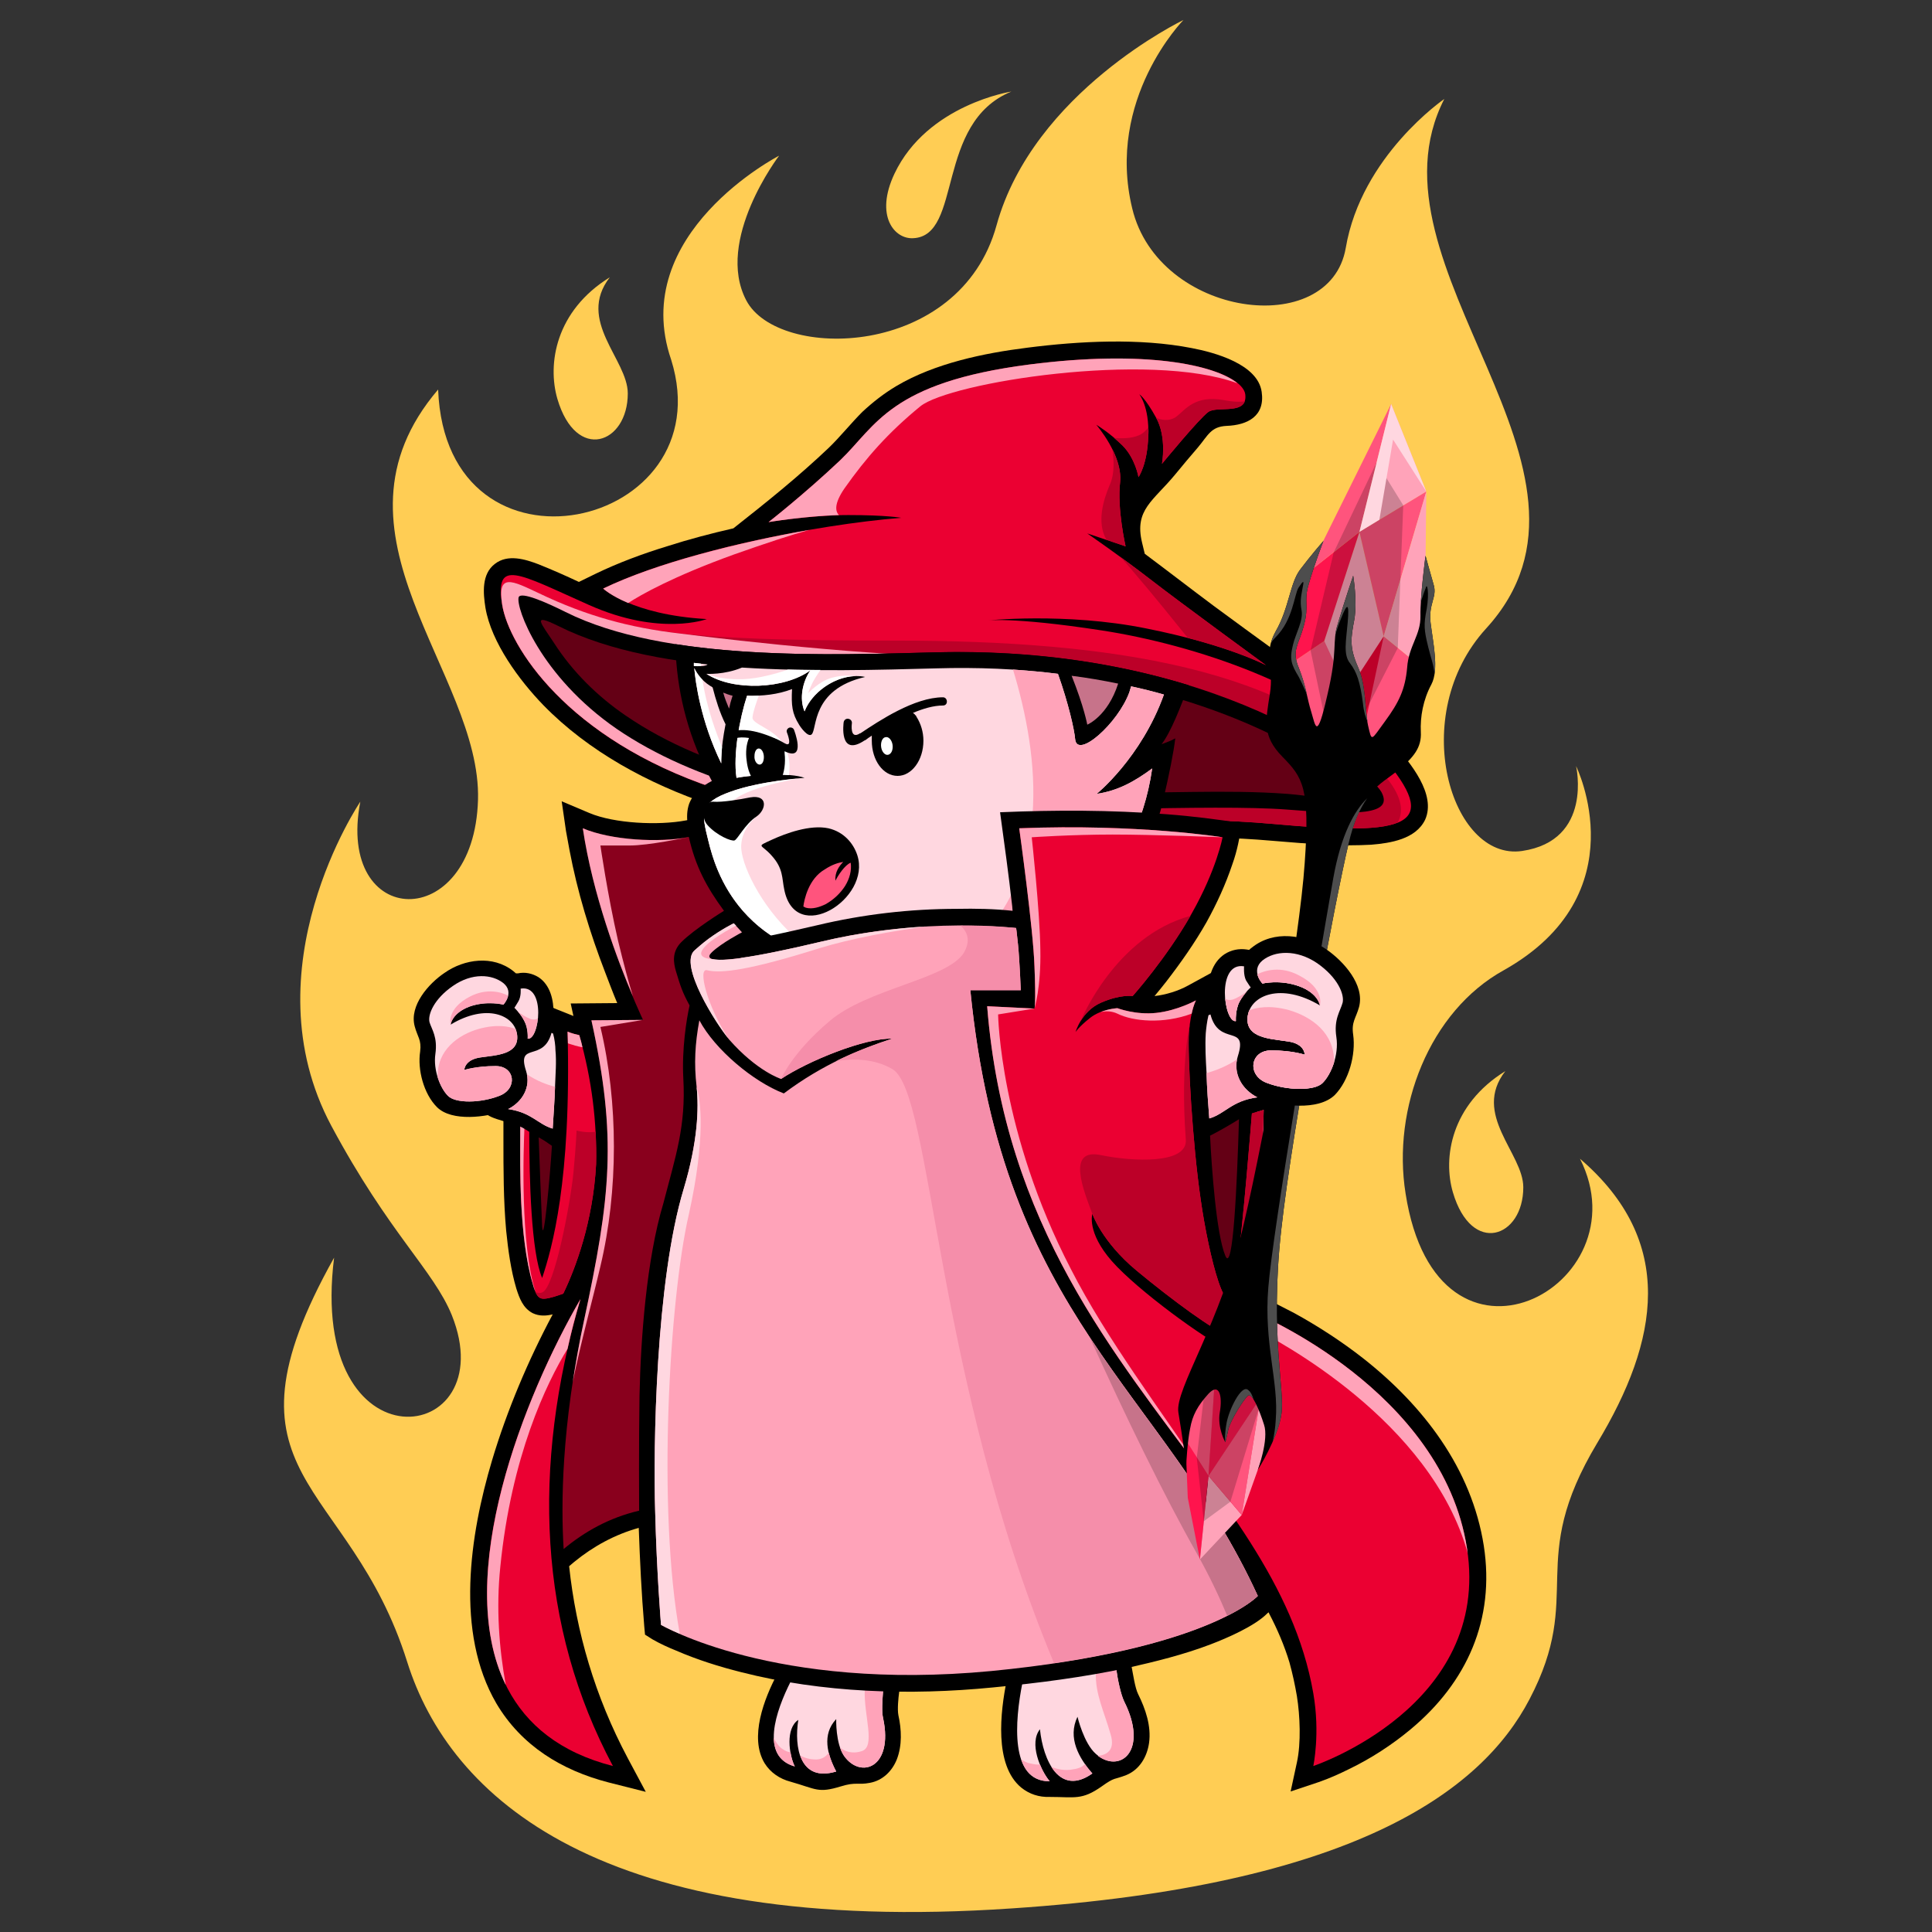 <?xml version="1.0" encoding="utf-8"?>
<!-- Generator: Adobe Illustrator 16.0.0, SVG Export Plug-In . SVG Version: 6.00 Build 0)  -->
<!DOCTYPE svg PUBLIC "-//W3C//DTD SVG 1.1//EN" "http://www.w3.org/Graphics/SVG/1.1/DTD/svg11.dtd">
<svg version="1.1" id="Layer_1" xmlns="http://www.w3.org/2000/svg" xmlns:xlink="http://www.w3.org/1999/xlink" x="0px" y="0px"
	 width="2200px" height="2200px" viewBox="5241.943 -1223.931 2200 2200" enable-background="new 5241.943 -1223.931 2200 2200"
	 xml:space="preserve">
<rect x="5241.943" y="-1223.931" width="2200" height="2200" fill="#333333" stroke="none"/>
<g id="Layer_x0020_1">
</g>
<g id="Layer_x0020_1_1_">
	<g id="_324826832">
		<g>
			<path fill="#FFCD54" d="M5652.228-311.022c0,0-128.691,190.143-32.952,369.151c65.903,122.902,116.223,164.315,137.151,215.524
				c60.115,150.065-164.76,179.455-134.034-65.459c-141.605,252.93,16.921,248.922,83.271,460.438
				c48.092,152.737,218.195,312.599,688.875,280.538c386.519-25.828,533.912-132.254,589.129-238.234
				c63.232-120.676-4.898-154.964,77.036-291.67c70.357-116.668,90.396-229.328-19.593-323.731
				c73.474,145.167-162.533,272.077-198.603,39.632c-15.586-97.075,27.163-207.509,111.77-254.265
				c154.519-86.833,82.38-232.445,82.38-232.445s19.593,84.606-61.451,96.629c-81.044,12.023-131.362-154.518-40.967-253.374
				c164.314-179.9-145.613-411.9-47.647-602.933c0,0-94.403,64.567-112.215,169.658c-18.257,105.09-213.298,79.263-243.132-44.976
				c-30.281-124.683,58.334-214.633,58.334-214.633s-170.995,81.935-212.853,233.781c-41.858,152.291-248.922,154.518-284.99,85.497
				c-36.069-68.576,37.404-164.761,37.404-164.761s-172.33,88.614-122.901,232.445c60.115,192.814-256.492,264.953-265.397,33.843
				c-139.823,163.87,49.428,322.396,45.42,467.117C5781.81-159.621,5624.174-165.855,5652.228-311.022z M5936.327-908.166
				c-61.896,38.295-71.248,98.855-59.67,138.487c21.374,72.584,80.153,51.209,80.153-6.234
				C5956.811-814.654,5898.031-858.738,5936.327-908.166z M6393.647-1119.683c-87.278,35.624-55.217,164.314-111.77,166.986
				c-21.374,1.336-44.084-25.382-21.374-73.474C6297.909-1104.988,6393.647-1119.683,6393.647-1119.683z M6956.059-4.212
				c-61.896,38.295-71.248,98.855-59.67,138.042c21.374,72.583,80.153,51.654,80.153-5.789
				C6976.542,89.3,6917.763,45.216,6956.059-4.212z"/>
			<path d="M5901.148-561.279l19.148-9.352c25.827-12.468,53.436-22.71,81.044-31.171c24.937-8.015,50.318-14.694,75.7-20.483
				c37.851-29.835,73.475-58.334,108.652-91.731c13.359-12.913,24.937-27.608,38.296-40.967
				c12.023-11.133,24.491-20.93,38.741-29.39c43.639-25.828,99.301-37.405,149.175-43.64c59.225-7.57,127.8-11.133,187.024,0.445
				c25.827,4.898,75.255,18.257,79.708,49.873c4.008,27.608-16.03,37.851-40.076,38.741c-17.813,0.891-20.93,10.688-32.507,24.491
				c-8.906,10.242-17.366,20.483-25.827,30.726c-24.937,30.28-46.757,40.077-37.851,77.481l3.117,12.914
				c26.272,19.593,52.1,39.632,78.372,59.225c23.602,17.366,47.201,34.733,71.248,52.1
				c30.726,22.265,118.449,87.278,134.925,106.427c17.812,20.483,47.647,56.107,34.733,85.052
				c-10.688,22.265-39.632,26.718-61.451,28.499c-16.031,0.891-32.507,0.891-48.537,0c-21.375-0.891-42.749-2.672-63.678-4.453
				c-91.286-8.016-181.236-2.672-272.522,0c-59.67,1.781-119.34,2.227-179.009-3.117c-65.014-5.344-127.801-17.813-189.697-38.296
				c-69.467-23.601-137.597-60.115-189.252-113.105c-27.162-28.054-59.225-71.247-65.903-110.879
				c-2.672-16.922-4.453-38.296,10.687-49.873c14.695-11.578,34.734-5.344,49.874,0.445
				C5870.868-575.084,5886.009-568.404,5901.148-561.279z"/>
			<path d="M6199.498,810.236c-26.272,8.016-27.608,3.117-57.443-5.343c-12.023-3.117-22.71-10.242-29.39-20.93
				c-17.813-29.39-0.445-73.919,14.249-101.527l5.789-12.023l12.914,2.227c33.843,5.789,68.575,8.906,102.863,10.242l19.148,0.445
				l-1.781,19.593c-0.891,6.234-2.227,19.594-0.891,26.272c3.562,16.031,4.452,34.288-1.781,50.319
				c-5.344,13.358-16.031,24.046-30.726,26.718C6218.646,808.901,6216.864,804.894,6199.498,810.236z M6496.512,810.236
				c-22.711,16.031-30.726,12.023-59.225,12.023c-12.023,0.445-23.155-3.117-32.507-10.688
				c-31.171-25.827-23.601-86.832-16.477-122.011l2.672-12.914l12.914-1.781c35.179-4.008,70.356-9.351,105.09-16.476l18.703-3.563
				l2.672,18.257c1.781,8.906,4.007,24.937,7.569,32.062c8.461,16.922,15.141,36.515,12.469,55.662
				c-2.227,15.586-10.688,30.28-25.827,36.515C6509.87,803.112,6512.097,799.104,6496.512,810.236z"/>
			<path fill="#FFD7E0" d="M6146.953,787.526c-6.68-13.804-10.688-43.193,4.008-52.99c-4.898,31.171,1.78,71.248,43.193,58.779
				c-10.242-19.147-16.476-42.303,0-59.67c0,0-0.891,27.608,8.906,41.858c18.702,26.718,56.553,13.804,44.529-42.749
				c-1.781-7.124-0.891-20.483,0-32.062c-39.186-1.336-74.364-4.898-105.09-10.241
				C6125.134,724.74,6107.321,776.395,6146.953,787.526z M6437.287,804.448c-11.133-13.359-23.601-43.64-11.133-59.225
				c3.563,35.179,22.265,77.036,59.67,50.318c-15.14-17.366-28.499-40.522-16.921-64.568c0,0,7.124,30.28,20.929,42.304
				c26.718,23.601,61.006-2.672,32.062-60.115c-3.563-7.57-7.125-23.601-8.906-36.96c-30.28,6.234-65.459,12.023-106.871,16.477
				C6397.655,735.427,6391.421,804.894,6437.287,804.448z"/>
			<path fill="#FFA3B9" d="M6146.953,787.526c-2.227-4.007-4.008-10.241-4.898-16.476c-2.227,0.445-5.789-0.891-10.688-4.453
				c-3.563-3.117-6.233-7.125-8.46-12.023C6123.353,770.16,6129.586,782.629,6146.953,787.526z M6153.187,775.059
				c5.344,15.585,17.367,25.382,40.968,18.257c-3.563-6.68-6.68-14.249-8.461-21.374c-3.562,4.898-8.905,8.461-17.366,7.57
				C6161.202,779.066,6156.304,776.84,6153.187,775.059z M6198.607,766.152c0.891,3.117,2.672,6.68,4.453,9.352
				c18.702,26.718,56.553,13.804,44.529-42.749c-1.781-7.124-0.891-20.483,0-32.062c-7.124,0-13.804-0.445-20.929-0.891
				c-1.336,29.39,12.914,65.459-3.563,70.357C6211.966,773.723,6203.506,770.16,6198.607,766.152z M6404.78,779.512
				c3.563,2.227,6.68,4.008,9.797,4.452c5.343,1.336,9.351,1.781,11.577,1.336c3.117,7.57,7.125,14.695,11.133,19.148
				C6419.92,804.448,6409.679,794.651,6404.78,779.512z M6439.068,787.972c6.233,2.672,15.585,4.898,25.827,2.672
				c6.234-0.891,10.241-3.117,12.468-5.789c2.672,4.008,5.789,7.57,8.461,10.688C6464.45,810.682,6448.864,803.558,6439.068,787.972
				z M6492.059,775.504c9.351-0.891,20.038-5.789,14.694-24.047c-7.57-26.717-17.812-46.311-16.921-70.802
				c8.016-1.336,15.585-3.117,23.155-4.453c1.781,13.359,5.344,29.39,8.906,36.96
				C6549.947,768.824,6518.331,795.097,6492.059,775.504z"/>
			<path fill="#EB0032" d="M6046.761-518.977c0,0-52.99,20.039-134.034-16.03s-107.763-53.881-98.856,0
				c7.57,46.311,73.029,152.292,242.242,208.845c226.211,75.7,419.024,20.929,636.33,40.521
				c156.299,14.25,191.032,1.781,123.348-77.481c-68.131-78.817-214.634-126.91-319.278-142.94
				c-104.2-16.03-132.699-11.133-132.699-11.133s91.286-9.796,183.463,8.906c91.731,18.257,136.261,41.858,136.261,41.858
				s-99.301-72.584-131.362-97.521s-72.139-52.545-72.139-52.545l43.64,14.694c0,0-9.797-42.748-6.234-73.028
				c3.117-30.726-27.163-65.459-27.163-65.459s15.585,9.352,29.835,23.601c14.694,14.695,18.257,36.069,18.257,36.069
				s10.242-14.25,11.133-47.201c1.336-32.952-10.242-47.202-10.242-47.202s6.68,4.008,19.147,26.718
				c12.469,22.266,6.68,52.546,6.68,52.546s42.749-52.101,52.99-59.225c10.688-7.125,44.976,4.452,41.858-20.039
				c-3.563-24.491-86.833-54.326-245.804-33.843c-158.972,20.484-174.557,69.912-215.524,109.099
				c-40.968,38.74-81.489,70.356-81.489,70.356s46.756-8.016,90.841-8.016c43.639,0,60.115,3.117,60.115,3.117
				c-97.966,8.016-251.594,38.296-339.317,80.6C5928.757-553.709,5960.818-523.874,6046.761-518.977z"/>
			<path fill="#BC0028" d="M5813.87-535.007c7.57,46.311,73.029,152.292,242.242,208.845c226.211,75.7,419.024,20.929,636.33,40.521
				c73.028,6.68,119.34,7.57,141.159-1.781c7.57-13.804,4.008-31.615-16.03-54.771c-104.2-120.676-309.928-152.291-556.177-152.291
				c-246.695,0-312.153-8.906-405.666-53.882C5825.448-562.615,5807.636-572.412,5813.87-535.007z M6594.477-497.602
				c60.115,15.585,89.06,31.171,89.06,31.171s-99.301-72.584-131.362-97.521c-11.578-8.906-24.046-18.257-35.179-26.272
				c4.453,4.453,9.352,9.797,15.141,16.921C6554.4-547.476,6581.563-513.633,6594.477-497.602z M6501.854-609.371l21.82,7.569
				c0,0-9.797-42.748-6.234-73.028c1.336-12.914-3.117-26.272-8.906-37.851c1.781,11.133,3.117,28.054-3.117,41.413
				C6498.737-655.237,6490.277-629.41,6501.854-609.371z M6510.761-725.148c3.117,2.671,6.234,5.788,9.352,8.46
				c14.694,14.695,18.257,36.069,18.257,36.069s10.242-14.25,11.133-47.201c0.445-3.563,0.445-6.68,0-9.352
				c-2.672,3.563-6.234,7.125-10.688,8.906C6529.909-724.258,6517.886-724.703,6510.761-725.148z M6558.407-748.305
				c12.469,22.711,6.68,52.546,6.68,52.546s42.749-52.101,52.99-59.225c9.352-6.234,36.515,1.781,41.413-12.023
				c-4.898,0.891-12.468,0.891-24.046-1.336c-33.397-5.789-43.194,10.688-54.326,19.147
				C6572.657-743.406,6562.86-746.078,6558.407-748.305z"/>
			<path fill="#FFA3B9" d="M5813.87-535.007c7.57,46.311,73.029,152.292,242.242,208.845c33.843,11.132,66.795,19.593,98.855,25.827
				c96.185-42.749,370.488-175.893,235.563-174.557c-129.136,1.336-307.7-19.147-374.05-27.608
				c-57.889-6.68-106.871-20.038-160.752-45.866C5825.448-562.615,5807.636-572.412,5813.87-535.007z"/>
			<path fill="#FFA3B9" d="M6651.029-787.49c-25.382-20.93-105.09-38.296-236.897-21.375
				c-158.972,20.484-174.557,69.912-215.524,109.099c-40.968,38.74-81.489,70.356-81.489,70.356s39.631-6.68,80.153-8.016
				c-4.453-4.452-5.344-13.358,6.234-30.279c24.491-34.733,49.428-63.232,86.388-93.513
				C6323.291-788.381,6549.947-824.45,6651.029-787.49z M6163.429-620.504c-83.271,14.694-174.557,37.851-234.672,66.795
				c0,0,8.461,8.015,28.499,16.476c14.25-9.352,51.21-30.28,120.23-55.217C6114.001-605.364,6142.5-614.715,6163.429-620.504z"/>
			<path d="M6307.705-481.126c316.161-8.016,492.499,133.144,507.194,158.972c14.249,26.272-26.273,26.718-108.207,20.038
				c-81.936-6.234-284.991,3.563-415.018,3.563c-130.027,0-260.054-35.624-347.332-95.294
				c-87.278-60.115-115.332-138.487-111.77-150.065c2.672-6.679,31.17,5.789,53.436,16.922
				C5999.114-470.438,6186.584-478.009,6307.705-481.126z"/>
			<path fill="#640015" d="M5873.095-491.367c20.929,32.506,49.428,60.56,81.489,82.38c93.513,64.122,225.321,92.621,337.091,92.621
				c55.662,0,111.324-1.78,166.986-3.116c47.201-0.891,94.403-2.227,141.604-2.672c35.624-0.445,72.583-0.445,107.762,2.227
				c45.421,3.562,120.23,21.819,54.327-24.938c-29.391-21.374-62.787-38.74-96.185-53.436
				c-48.983-21.374-100.192-36.959-152.292-47.646c-67.686-13.805-136.706-18.702-205.728-16.922
				c-128.69,3.117-313.489,10.242-430.157-48.092C5846.377-526.546,5857.954-514.523,5873.095-491.367z"/>
			<path d="M6011.582-477.118l-0.891-13.359c99.747,15.586,214.188,11.578,297.014,9.352
				c114.441-2.672,210.626,13.805,287.662,37.405c-8.015,22.71-20.483,54.326-30.726,67.24c5.789-2.227,11.133-4.008,15.586-6.68
				c-1.781,15.585-6.68,40.076-14.25,72.583c-6.234,26.718-16.921,51.21-36.068,80.153
				c-52.101,77.482-134.48,114.441-225.321,123.348c-75.255,8.016-159.861,0.445-217.75-53.436
				c-30.28-28.054-47.202-61.896-56.998-101.527c-3.563-15.141-8.461-31.616-3.117-46.757c4.898-12.468,14.694-20.038,25.827-25.827
				C6026.277-382.27,6014.254-431.698,6011.582-477.118z"/>
			<path fill="#C7738A" d="M6515.214-445.502c-17.366-3.563-35.179-6.68-52.99-8.906c14.249,35.624,17.812,55.662,17.812,55.662
				S6503.19-408.097,6515.214-445.502z M6065.464-435.26c1.781,6.679,4.452,12.913,6.679,18.257
				c0.891-4.453,2.227-9.352,4.008-14.695C6076.15-431.698,6071.697-432.589,6065.464-435.26z"/>
			<path fill="#FFD7E0" d="M6086.838-463.76c-20.038,8.461-40.522,7.125-40.522,7.125c30.726,20.039,89.505,17.367,118.449-4.008
				c-8.906,12.914-12.913,32.062-6.68,46.757c9.797-25.382,42.304-44.976,69.021-39.187c-61.896,14.25-54.326,59.67-61.006,65.459
				c-4.008,3.563-12.469-8.016-14.249-11.133c-8.016-12.913-8.906-21.819-8.016-40.521c-16.031,6.233-33.843,8.015-51.209,7.569
				c-8.461,25.827-16.031,66.795-12.023,93.513c18.702-3.563,60.561-6.234,77.481,0c0,0-48.982,3.117-83.716,15.586
				c-36.96,12.913-33.397,25.382-25.827,56.107c8.906,36.514,43.194,162.088,254.265,140.269
				c131.809-13.359,232-89.505,251.148-222.648c-20.484,15.14-39.187,25.382-63.232,28.944c0,0,50.764-40.968,76.591-113.106
				c-12.468-3.562-24.937-6.679-37.404-9.351c-0.445,2.227-1.336,4.008-1.781,6.234c-12.914,36.068-59.67,77.036-61.896,53.881
				c-0.891-10.688-7.57-40.522-19.594-74.365c-45.865-5.789-92.176-7.569-138.487-6.234
				C6243.137-461.088,6164.319-458.861,6086.838-463.76z M6047.651-467.321c-5.344-0.445-10.688-1.336-15.585-1.781l0,0
				c0,0,0,1.336,0,3.563C6036.074-465.095,6045.87-465.095,6047.651-467.321z M6032.512-463.314
				c1.336,15.586,7.124,60.115,30.726,108.653c0,0-0.891-15.141,4.897-44.53c-6.679-13.358-11.132-28.054-14.694-41.857
				c-0.891-0.891-1.781-1.336-2.672-1.781C6040.081-449.51,6034.293-458.861,6032.512-463.314z"/>
			<path d="M6121.126-267.828c15.585-7.125,43.193-17.367,64.122-12.914c17.367,4.008,28.499,16.922,32.952,30.726
				c16.031,49.873-70.802,103.755-83.271,38.741c-2.672-12.469-0.891-23.601-14.249-38.296
				C6108.657-263.375,6101.978-258.923,6121.126-267.828z"/>
			<path fill="#FF547D" d="M6156.749-191.683c0.891,0.445,1.781,0.891,2.672,1.336c7.57,2.227,16.477-0.891,22.711-4.008
				c8.905-4.898,16.921-12.468,22.265-20.929c4.898-8.016,7.569-17.366,6.233-26.272c-6.679,2.672-14.249,14.249-17.366,20.483
				c-0.891-9.797,4.453-16.921,8.906-21.374c-5.789,0.891-12.914,3.117-20.929,8.461
				C6162.538-223.299,6157.64-199.253,6156.749-191.683z"/>
			<path fill="#FFA3B9" d="M6327.743-129.341c119.34-20.038,208.399-94.849,226.212-219.531
				c-20.484,15.14-39.187,25.382-63.232,28.944c0,0,50.764-40.968,76.591-113.106c-12.468-3.562-24.937-6.679-37.404-9.351
				c-0.445,2.227-1.336,4.008-1.781,6.234c-12.914,36.068-59.67,77.036-61.896,53.881c-0.891-10.688-7.57-40.522-19.594-74.365
				c-16.921-2.227-33.842-3.563-51.209-4.898c29.39,96.185,48.537,239.125-56.107,322.841
				C6334.868-135.575,6331.306-132.458,6327.743-129.341z"/>
			<path fill="#FFFFFF" d="M6046.315-456.635c30.726,20.039,89.505,17.367,118.449-4.008c-8.906,12.914-12.913,32.062-6.68,46.757
				c8.461-21.374,32.952-38.741,56.107-40.077l0,0c0,0-10.241-2.227-24.937,1.781c-14.694,4.008-26.718,17.367-26.718,17.367
				s-0.891,0,3.563-9.352c2.227-5.344,7.125-12.469,10.242-16.922c-12.023,0-24.491,0-36.96-0.445
				c-7.57,2.672-17.366,5.789-30.726,8.461C6071.252-445.502,6046.315-456.635,6046.315-456.635z M6064.128-373.364
				c-5.789-13.804-17.367-43.193-22.266-76.591c-5.344-5.344-8.015-10.688-9.351-13.359c1.336,15.586,7.124,60.115,30.726,108.653
				C6063.237-354.661,6063.237-360.896,6064.128-373.364z M6040.081-465.54c0-0.891,0-1.781,0-2.672
				c-2.672-0.445-5.343-0.445-8.015-0.891l0,0c0,0,0,1.336,0,3.563C6033.848-465.54,6037.409-465.095,6040.081-465.54z
				 M6105.985-431.698c-4.453,0-8.906,0.445-13.358,0c-8.461,25.827-16.031,66.795-12.023,93.513
				c13.805-2.672,39.632-4.453,59.67-3.117c3.117-21.374-4.898-32.507-7.57-36.959c-10.241-16.031-35.179-21.375-33.843-28.944
				C6099.306-413.44,6104.204-426.8,6105.985-431.698z M6150.516-337.295c-15.586,1.336-49.874,5.344-76.146,14.695
				c-36.96,12.913-33.397,25.382-25.827,56.107c8.016,32.507,35.624,134.479,188.361,142.495
				c-16.031-1.336-61.006-7.125-90.841-33.843c-38.296-34.733-61.006-83.271-60.115-103.309
				c0.891-20.484,17.366-32.952,17.366-32.952s-33.397,8.015-30.28-11.578C6076.596-324.826,6150.07-337.295,6150.516-337.295z"/>
			<path d="M6047.651-284.305c10.242,11.578,27.163,18.703,30.726,17.367s12.023-18.703,24.937-27.163
				c11.133-7.57,13.805-25.382-7.125-21.82c-11.132,2.227-31.615,5.789-42.303,4.898
				C6044.534-311.468,6038.745-294.101,6047.651-284.305z"/>
			<path d="M5890.017,559.534c8.015,74.811,29.39,148.284,66.794,218.642l20.484,38.295l-42.304-10.687
				c-53.436-13.805-99.301-41.858-127.801-89.95c-47.201-81.044-30.279-191.924-4.898-276.976
				c16.922-56.553,40.968-113.551,69.021-166.096c-7.57,1.781-15.14,2.227-22.71-1.336c-11.132-5.789-15.14-16.921-18.702-28.054
				c-6.234-20.929-9.352-44.084-11.578-65.904c-3.117-35.178-3.117-69.466-3.117-104.645c0-7.57,0-15.141,0-22.71V12.709
				c2.672,1.781,54.326,19.147,54.326-16.476c0-15.141,0-29.835-0.445-44.53l-0.891-29.39l26.718,10.688l-3.116-14.25l52.99-0.445
				c-4.898-11.577-9.352-23.601-13.805-35.179c-17.366-44.975-31.616-91.73-40.521-138.933c-1.336-7.124-2.672-14.694-4.008-21.819
				l-4.898-33.843l31.616,13.359c28.499,12.022,78.817,14.249,109.543,8.46l13.804-2.671
				c-0.89,31.171,22.711,101.082,70.803,136.706c0.891,0,12.469-2.672,12.914-3.117c17.366-3.563,34.732-7.57,52.1-11.578
				c52.1-12.468,105.98-18.702,159.416-18.702c20.484-0.445,42.749,0,63.232,2.227c0-1.781-0.445-3.563-0.445-5.344
				c-4.008-35.624-8.906-71.247-13.804-106.871c63.677-2.672,125.573-2.672,189.251,2.227c29.835,2.227,57.443,5.789,86.388,10.241
				c-3.117,16.922-5.344,30.726-11.132,46.757c-7.57,22.71-17.813,44.975-29.391,65.903c-13.358,23.602-29.389,46.312-45.865,67.686
				c-4.453,5.789-8.906,11.133-13.359,16.477c12.469-1.336,27.164-5.789,38.296-12.023l38.296-20.929
				c-11.578,25.827-16.477,52.1-18.258,75.255c-0.891,14.25,0,30.726,0.891,44.976c0.445,14.249,1.336,28.499,2.227,42.748
				c28.055-9.796,53.881-13.804,80.6-26.718l0.445,29.835c0.445,12.469,0,24.937-0.445,37.405
				c-1.336,31.616-4.008,63.678-8.016,95.738c-2.672,24.938-5.789,51.655-10.688,77.037c12.023,5.344,24.047,11.577,35.179,17.366
				c27.608,15.141,54.326,32.507,78.817,51.654c68.576,53.882,123.793,125.574,137.598,213.743
				c12.913,83.716-19.148,155.409-83.271,208.845c-21.374,17.812-45.42,33.397-70.356,45.42
				c-10.688,5.344-22.71,10.688-34.288,14.695l-32.062,10.687l7.125-32.951c4.898-22.266,3.563-53.437,0-75.701
				c-2.227-12.914-4.898-25.382-8.461-38.296c-5.788-19.147-13.804-37.85-23.155-55.662c0-0.445-0.445-0.891-0.445-1.336
				l-1.336,0.891c-14.25,14.695-46.311,28.499-65.014,35.624c-30.279,11.578-62.787,19.593-94.402,26.718
				c-50.319,10.688-101.974,17.367-153.183,22.265c-94.849,9.352-194.149,6.234-286.771-17.366
				c-24.937-6.234-50.318-14.249-73.92-24.491c-8.905-3.563-18.702-8.016-27.163-12.914l-8.46-5.344l-0.891-9.796
				c-3.117-36.96-4.898-74.365-6.234-111.77c-27.163,7.569-51.654,20.929-73.475,38.74L5890.017,559.534z"/>
			<path fill="#EB0032" d="M5939.89,787.081c-84.606-158.525-93.067-339.762-36.96-531.685
				C5816.542,404.125,5698.093,725.186,5939.89,787.081z"/>
			<path fill="#FFA3B9" d="M5888.235,311.949c4.008-18.703,8.905-37.405,14.694-56.553
				c-64.122,110.434-145.612,315.716-85.052,439.508c-7.57-41.857-11.133-87.277-6.234-134.479
				C5824.112,434.406,5864.188,351.135,5888.235,311.949z"/>
			<path fill="#89001D" d="M5905.602-280.742c32.507,13.805,86.833,16.477,120.676,9.797c7.57,33.397,20.038,56.998,40.077,84.161
				c0,0-33.397,20.483-48.538,35.624c-11.132,11.132-8.905,23.601-6.234,32.952c5.344,17.812,7.57,24.491,15.586,39.186
				c-3.563,16.031-8.906,49.874-7.125,82.825c3.117,55.217-8.906,89.06-22.71,142.496c-19.147,63.677-25.827,154.072-27.163,219.086
				c-0.891,52.1-0.445,128.246-0.445,130.917c-34.288,8.016-62.342,24.046-85.942,43.64c-3.117-49.873-2.672-139.823,23.155-260.054
				c30.28-141.159,37.851-208.399,8.461-341.988l58.779-0.445C5974.178-62.546,5921.632-172.535,5905.602-280.742z"/>
			<path fill="#FFA3B9" d="M5905.602-280.742c32.507,13.805,86.833,16.477,120.676,10.242c-4.008,0.445-45.421,9.352-67.24,9.352
				c-23.155,0-33.397,0-33.397,0s8.016,55.662,20.039,108.207c6.679,27.608,12.468,48.982,16.921,63.232
				C5945.679-128.896,5916.734-205.486,5905.602-280.742z M5894.023,350.244c3.563-22.265,7.57-45.865,12.914-70.356
				c30.28-141.159,37.851-208.399,8.461-341.988l58.779-0.445l-48.538,8.015c20.484,85.942,20.484,186.58,0,272.522
				C5916.289,258.068,5903.82,302.598,5894.023,350.244z"/>
			<path fill="#FFA3B9" d="M6077.486-172.535c0,0-13.804,6.68-28.944,17.813c-7.125,5.344-12.023,9.797-15.585,12.913
				c-19.148,16.477,27.163,87.278,39.186,101.528c32.062,36.515,59.225,44.975,59.225,44.975
				c30.726-20.483,95.294-46.756,126.465-45.865c-35.624,11.578-78.817,28.944-123.348,62.342
				c-34.733-13.359-78.372-49.873-96.185-83.271c-4.897,26.718-6.233,48.982-3.116,75.7c2.671,24.491,1.335,62.787-14.695,116.223
				c-32.062,105.98-34.733,295.678-32.507,366.925c1.781,70.803,6.68,129.582,6.68,129.582s129.137,76.146,376.276,52.545
				c246.694-24.046,303.247-85.497,303.247-85.497c-107.762-235.117-290.333-315.716-327.293-689.766h57.443
				c0,0-1.336-33.843-3.117-51.654c-1.781-17.813-2.227-19.148-2.227-19.148s-104.199-12.913-222.203,15.586
				c-118.004,28.054-135.371,22.71-124.238,12.022c11.133-10.687,34.288-22.71,34.288-22.71L6077.486-172.535z"/>
			<path fill="#F58EAA" d="M6131.367,4.693c30.726-20.483,95.294-46.756,126.465-45.865c-19.147,6.234-40.968,14.25-63.678,25.382
				c21.374-3.117,44.53-2.227,64.123,9.352c45.42,27.163,47.646,349.559,183.907,676.406c186.58-27.608,232-76.591,232-76.591
				c-107.762-235.117-290.333-315.716-327.293-689.766h57.443c0,0-1.336-33.843-3.117-51.654
				c-1.781-17.813-2.227-19.148-2.227-19.148s-24.491-2.672-63.232-2.672c7.57,6.68,12.023,16.922,3.563,31.171
				c-19.147,29.835-109.543,40.522-152.737,77.482C6143.391-24.696,6131.367,4.693,6131.367,4.693z"/>
			<path fill="#C7738A" d="M6639.452,616.087c25.827-12.913,34.732-22.71,34.732-22.71
				c-54.326-118.004-127.354-197.267-191.032-293.896c39.632,87.724,84.161,179.455,121.566,245.359
				C6619.413,571.112,6630.546,594.713,6639.452,616.087z"/>
			<path fill="#FFD7E0" d="M6035.184,13.6c2.671,24.491,1.335,62.787-14.695,116.223c-32.062,105.98-34.733,295.678-32.507,366.925
				c1.781,70.803,6.68,129.582,6.68,129.582s7.125,4.008,21.374,10.241c-25.827-141.159-12.022-380.729,10.242-477.358
				C6045.87,71.043,6039.636,27.85,6035.184,13.6z"/>
			<path fill="#FFD7E0" d="M6077.486-172.535c0,0-13.804,6.68-28.944,17.813c-7.125,5.344-12.023,9.797-15.585,12.913
				c-18.703,16.031,24.046,83.271,38.295,100.192c-24.046-36.515-35.178-80.599-24.046-77.481
				c16.031,4.007,49.428-0.445,127.355-24.937c37.404-11.578,83.716-19.594,121.566-24.938
				c-35.179,2.227-76.146,7.125-119.34,17.367c-41.413,9.796-70.357,15.585-89.95,18.257l0,0c0,0-0.445,0-1.336,0.445
				c-15.586,2.227-25.382,2.227-30.726,1.336c-8.906-0.445-15.586-2.672-14.25-8.016c2.672-9.351,24.938-22.71,39.632-30.28
				L6077.486-172.535z"/>
			<path fill="#EB0032" d="M6402.554-280.742c0,0,16.03,114.887,17.366,157.19c1.781,42.748,0,48.092,0,48.092l-53.881-2.672
				c31.171,394.089,328.185,533.021,371.378,782.388c8.016,45.866,0,82.825,0,82.825s203.056-67.685,175.002-248.03
				c-28.054-179.9-240.461-267.624-240.461-267.624s-6.233,52.99-31.17,41.858c-25.383-11.133-103.755-68.131-132.699-101.083
				s-22.265-53.881-22.265-53.881s10.688,31.616,50.318,64.568c39.187,32.507,90.841,70.802,104.646,73.474
				c13.358,2.227,21.819-44.084,31.17-122.012c8.016-68.575,8.906-122.456,8.906-134.479c-4.453,1.336-9.352,2.672-13.358,4.008
				c0,0-10.242,131.362-18.702,191.923c-8.016,60.561-30.727-30.726-39.632-93.957c-9.352-63.678-15.141-164.761-13.359-190.588
				c2.227-25.827,8.016-36.068,8.016-36.068s-20.929,11.577-44.976,14.249c-23.601,2.672-44.529-5.344-44.529-5.344
				s-18.257,0.891-31.171,11.133c-12.913,10.241-16.476,16.03-16.476,16.03s6.679-23.601,28.944-33.397
				c22.265-9.796,36.069-7.569,36.069-7.569s38.74-43.194,67.239-93.958c28.499-50.318,35.179-86.833,35.179-86.833
				S6537.924-286.086,6402.554-280.742z"/>
			<path fill="#FFA3B9" d="M6913.31,544.84c-0.445-1.781-0.445-3.563-0.891-5.789c-28.054-179.9-240.461-267.624-240.461-267.624
				s-0.891,7.57-3.562,16.477C6696.005,301.707,6871.452,393.884,6913.31,544.84z M6656.373,270.981
				c5.344-20.929,10.242-54.326,15.585-96.63c8.016-68.575,8.906-122.456,8.906-134.479c-2.227,0.891-4.898,1.336-7.125,2.227
				C6674.185,76.387,6674.63,191.273,6656.373,270.981z"/>
			<path fill="#FFA3B9" d="M6402.554-280.742c0,0,16.03,114.887,17.366,157.19c1.781,42.748,0,48.092,0,48.092l-41.412,6.68
				c0,0,1.781,133.589,82.825,289.889c41.412,81.044,101.973,159.861,152.736,236.453
				c-101.082-138.042-228.438-285.436-248.03-535.693l53.881,2.672c0,0,7.57-24.046,6.68-67.239
				c-0.445-42.749-9.797-127.801-9.797-127.801s44.976-3.117,92.177-3.117c46.757,0,125.129,3.117,125.129,3.117
				S6537.924-286.086,6402.554-280.742z M6598.93-69.671c2.227-10.688,4.898-15.14,4.898-15.14s-20.929,11.577-44.976,14.249
				c-23.601,2.672-44.529-5.344-44.529-5.344s-9.352,0.445-19.147,4.453c5.788-1.336,12.468-1.336,19.147,1.781
				C6532.136-60.765,6566.868-57.648,6598.93-69.671z"/>
			<path fill="#EB0032" d="M5888.235-49.188c0,0,4.898,2.227,13.358,4.008c14.695,52.1,20.038,99.302,19.148,146.948l0,0
				c-3.563,65.904-23.602,118.895-37.405,147.394c-4.008,1.336-7.57,2.672-10.688,3.563c-16.03,4.453-18.702,3.563-24.046-14.695
				c-16.03-53.436-14.249-138.042-14.249-165.205c0-1.336,0-10.242,0-18.257c4.453,2.226,7.125,4.007,10.241,6.679
				c0,57.889,2.227,140.715,14.694,170.104C5870.423,197.953,5892.688,120.916,5888.235-49.188z"/>
			<path fill="#FFA3B9" d="M5888.235-49.188c0,0,4.898,2.227,13.358,4.008c1.336,4.453,2.672,8.906,3.563,13.805
				c-5.344-0.891-11.133-2.672-16.476-4.453C5888.681-40.281,5888.235-44.734,5888.235-49.188z M5851.721,247.381
				c-0.891-2.227-2.227-5.344-3.117-9.352c-16.03-53.436-14.249-138.042-14.249-165.205c0-1.336,0-10.242,0-18.257
				c1.781,0.891,3.563,1.781,4.898,2.671C5837.917,86.184,5834.354,193.055,5851.721,247.381z"/>
			<path fill="#FFFFFF" d="M6112.665-389.395c-5.789-0.891-12.023,0-17.813,2.227l-0.444,2.672c-0.445,4.008-0.445,8.016,0,12.022
				c0.89,9.797,6.233,25.382,16.476,29.39c1.781,0,3.563,0.445,5.789,0c2.672,0,5.344-0.891,7.57-1.336
				c-12.469-3.117-18.258-18.257-16.922-29.835C6107.767-380.043,6109.548-384.941,6112.665-389.395L6112.665-389.395z"/>
			<path fill="#FFFFFF" d="M6118.899-385.387c1.781,0.445,2.672,4.453,1.781,8.016c-0.891,4.007-3.563,6.233-5.789,5.788
				c-1.781-0.891-2.672-4.452-1.781-8.015C6114.001-383.605,6116.673-385.832,6118.899-385.387z"/>
			<path d="M6609.172,74.605c0,0,21.819-10.242,44.975-24.937c13.805-8.906,40.968-10.242,49.874-20.929
				c-8.461-1.336-16.031-3.563-22.266-6.234c-20.038-7.125-32.951-27.163-26.272-48.093c13.805-43.639-32.952,0-33.843-71.247
				c-0.445-2.672,0-5.789,0-8.906C6593.141-68.78,6608.281,66.59,6609.172,74.605z"/>
			<g>
				<path fill="#BC0028" d="M6485.824,158.321c0,0,10.688,31.616,50.318,64.568c39.187,32.507,90.841,70.802,104.646,73.474
					c4.898,0.891,9.351-5.344,13.358-18.257l0,0c6.68-20.038,12.023-56.107,17.812-103.755
					c8.016-68.575,8.906-122.456,8.906-134.479c-4.453,1.336-9.352,2.672-13.358,4.008c0,0-10.242,131.362-18.702,191.923
					c-8.016,60.561-30.727-30.726-39.632-93.957c-9.352-63.678-15.141-164.761-13.359-190.588c0.445-4.898,0.891-9.352,1.781-12.913
					l0,0c0,0-12.022,45.42-5.344,135.37c2.227,28.499-61.45,24.937-96.184,17.812
					C6455.544,82.621,6476.027,132.049,6485.824,158.321z M5920.297,64.809c0.445,12.469,0.891,24.491,0.445,36.96
					c-3.563,65.904-23.602,118.895-37.405,147.394c-4.008,1.336-7.57,2.672-10.688,3.563c-12.914,3.563-16.921,3.563-21.374-5.789
					c2.227,1.336,4.898,2.227,8.015,0.891c14.25-4.898,32.508-103.754,35.624-136.261c3.117-32.507,3.563-48.093,3.563-48.093
					S5910.055,66.59,5920.297,64.809z M6472.466-61.21c4.452-7.125,11.577-16.031,23.155-20.93
					c22.265-9.796,36.069-7.569,36.069-7.569s37.404-41.858,65.903-91.286C6511.651-157.84,6472.466-61.21,6472.466-61.21z
					 M6472.466-61.21L6472.466-61.21L6472.466-61.21z"/>
			</g>
			<path fill="#640015" d="M5855.283,69.707c0.891,23.601,3.116,85.052,4.007,103.309c1.781,23.156,9.352-61.896,11.133-92.176l0,0
				C5863.743,76.387,5859.29,72.824,5855.283,69.707z"/>
			<path fill="#640015" d="M6619.858,69.262c1.781,36.515,7.125,112.215,17.367,136.706c8.906,21.82,13.358-82.38,15.585-155.408
				C6639.897,58.574,6627.874,65.254,6619.858,69.262z"/>
			<path d="M6284.104-409.433c0.445,0.445,0.891,0.891,1.336,1.336c0,0.445,0,0.445,0.445,0.891
				c4.453,7.124,7.57,16.476,7.57,26.718c0,22.265-13.359,40.076-29.39,40.076c-16.477,0-29.39-17.812-29.39-40.076
				c0-1.781,0-3.563,0-5.789c-2.672,1.781-5.344,3.563-7.57,5.344h-0.445c-29.835,20.038-24.046-20.039-24.046-20.484
				c0.445-2.672,2.672-4.453,5.344-4.008c2.671,0.445,4.452,2.672,4.007,5.344c0,0-2.671,19.148,9.352,11.133h0.445
				c21.374-14.25,61.451-40.968,93.958-40.968c2.672,0,4.453,2.227,4.453,4.898s-1.781,4.453-4.453,4.453
				c-10.688,0-22.71,3.563-34.288,8.461C6282.323-411.214,6283.214-410.769,6284.104-409.433z"/>
			<path fill="#FFFFFF" d="M6250.262-384.496c3.563-0.891,7.125,3.117,8.016,8.461c0.891,5.788-1.336,10.687-4.898,11.577
				s-7.125-3.117-8.016-8.461C6244.473-378.707,6246.699-384.051,6250.262-384.496z"/>
			<path d="M6264.066-413.44c2.227-0.445,4.452-0.891,6.679-1.336c5.789-0.445,10.688,1.336,14.695,6.68l0,0
				c-22.265,4.007-38.296,9.351-48.982,13.804l0,0C6236.458-394.293,6250.262-408.542,6264.066-413.44z"/>
			<path d="M6094.853-383.605c-3.116,7.125-4.007,16.476-2.671,25.827c0.891,8.016,3.116,15.14,6.679,20.483
				c6.68-0.445,14.25,0,22.266,0.445c3.563,0,6.679,0,10.241,0.445c3.563-7.57,5.344-18.702,4.008-29.835c0-0.891,0-1.336,0-2.227
				c25.382,12.469,10.688-24.491,10.688-24.491c-0.891-2.227-3.563-3.117-5.789-2.227c-1.781,0.891-3.117,3.117-2.227,5.344
				c0,0,7.125,17.812-2.227,12.469c-10.242-5.789-21.374-10.242-31.616-12.914c-10.687-2.672-20.038-3.117-27.163-0.891
				c-2.227,0.445-3.117,2.672-2.672,4.898c0.891,2.227,3.117,3.563,5.344,3.117C6083.275-384.496,6088.619-384.496,6094.853-383.605
				z"/>
			<path fill="#FFFFFF" d="M6106.431-371.583c3.117,0.445,5.344,4.898,5.344,9.797c0,5.344-2.227,8.906-5.344,8.461
				s-5.789-4.898-5.344-9.797C6101.087-368.021,6103.313-372.028,6106.431-371.583z"/>
			<path d="M6094.408-384.051c17.812-0.445,30.28,2.672,38.295,5.789l0,0c-12.468-10.688-38.295-6.234-38.295-6.234V-384.051z"/>
			<path d="M5879.774,83.957c0,0-19.594-8.906-40.967-22.711c-12.914-8.015-37.852-9.351-45.866-19.147
				c7.569-1.336,14.694-3.563,20.483-5.789c18.258-6.679,30.28-25.382,24.047-44.529c-12.914-40.077,30.279,0,31.17-65.459
				c0-2.672,0-5.344,0-8.016C5894.914-47.852,5881.11,76.832,5879.774,83.957z"/>
			<path d="M5829.456-115.537c-0.891-0.891-2.227-1.78-3.117-2.671c-23.156-18.258-55.662-13.805-78.373,2.226
				c-17.812,12.023-40.076,36.96-33.842,60.561c3.117,12.023,8.016,15.586,6.234,28.944c-3.117,20.484,4.008,48.093,19.147,63.232
				c16.921,16.922,56.553,11.578,77.481,4.008c18.258-7.125,30.28-25.382,24.047-44.975c-12.469-40.077,30.279,0.445,31.17-65.014
				c0.445-15.585-3.563-32.952-16.921-41.858c-7.125-4.453-15.585-6.233-23.601-4.453H5829.456z"/>
			<path fill="#FFD7E0" d="M5755.091-57.203c0,0,1.336-12.913,21.375-20.483c20.038-7.124,38.74-2.227,38.74-2.227
				s12.914-13.804,0-24.491c-12.914-10.242-35.623-12.023-57.443,3.117c-21.374,14.695-28.944,32.507-26.718,41.413
				c2.672,8.46,9.352,16.921,6.68,36.068c-2.672,18.703,5.788,39.187,14.249,47.647c8.461,8.905,37.405,8.46,58.779,0
				c20.93-8.016,17.813-33.843-4.453-33.843c-22.265,0-35.623,4.453-35.623,4.453s0-11.578,18.257-14.25s44.53-3.117,41.858-25.827
				S5795.613-81.694,5755.091-57.203z M5834.8-98.17c0,0,0.891,8.906-2.672,14.694c-3.117,5.344-4.453,7.125-4.453,7.125
				s7.125,6.68,11.578,15.586c4.452,8.46,3.562,19.593,3.562,19.593C5856.174-38.945,5864.188-103.068,5834.8-98.17z"/>
			<path fill="#FFA3B9" d="M5755.091-57.203c0,0,1.336-12.913,21.375-20.483c20.038-7.124,38.74-2.227,38.74-2.227
				s4.008-4.453,5.344-10.241c-7.57-4.008-24.046-8.906-43.193,0.891C5749.747-75.015,5755.091-57.203,5755.091-57.203z
				 M5740.396,2.912c2.671,8.906,7.124,16.477,11.577,20.93c8.461,8.905,37.405,8.46,58.779,0
				c20.93-8.016,17.813-33.843-4.453-33.843c-22.265,0-35.623,4.453-35.623,4.453s0-11.578,18.257-14.25s44.53-3.117,41.858-25.827
				c-0.445-2.227-0.891-4.453-1.781-6.68c-7.125-2.672-20.93-5.789-41.858,0C5763.552-45.625,5739.061-27.813,5740.396,2.912z
				 M5854.393-64.327c-1.781,1.336-4.453,1.781-8.016,0.891c-5.788-2.227-11.132-5.789-15.14-8.906
				c2.672,2.672,5.789,6.68,8.016,11.578c4.452,8.46,3.562,19.593,3.562,19.593C5848.604-40.281,5853.057-51.414,5854.393-64.327z"
				/>
			<path fill="#FFD7E0" d="M5869.978-47.852l1.781,0.891c1.781,6.234,2.672,14.25,2.672,18.703c1.336,13.358,0,28.498-0.445,41.412
				c-0.445,16.031-1.781,32.062-2.672,48.092c-16.921-4.897-23.601-18.257-50.764-22.265c16.031-8.015,26.272-24.937,20.484-43.193
				C5829.901-38.5,5860.626-13.563,5869.978-47.852z"/>
			<path fill="#FFA3B9" d="M5873.985,13.6c-0.445,16.031-1.781,32.062-2.672,47.646c-16.921-4.897-23.601-18.257-50.764-22.265
				c15.141-7.57,24.937-23.155,21.374-39.632C5853.057,6.92,5865.079,11.373,5873.985,13.6z"/>
			<g>
				<g>
					<polygon fill="#FFA3B9" points="6608.281,551.965 6618.077,456.671 6655.928,501.2 					"/>
					<polygon fill="#FF144D" points="6591.805,415.258 6594.477,481.607 6608.281,551.965 6618.077,456.671 					"/>
					<path fill="#FF144D" d="M6618.077,456.671l59.225-89.06l-28.053-17.813l-24.492,4.898
						C6622.976,376.072,6618.077,456.671,6618.077,456.671z"/>
					<polygon fill="#FF547D" points="6618.077,456.671 6591.805,415.258 6595.813,375.182 6611.844,356.924 6624.757,354.697 					
						"/>
					<polygon fill="#FF547D" points="6677.302,367.611 6618.077,456.671 6655.928,501.2 					"/>
					<polygon fill="#FFA3B9" points="6655.928,501.2 6695.56,389.876 6677.302,367.611 					"/>
					<path fill-opacity="0.2" d="M6643.015,486.061l32.061-105.091l-3.117-16.921l-22.709-14.25l-31.172,5.789l-4.898,7.57
						l-8.46,73.029l8.016,72.138L6643.015,486.061z M6669.287,343.565l-4.008-28.499l-18.257-4.008l-16.922,26.272
						c11.578,0,23.601,0,27.163,0.891C6659.936,339.112,6663.943,340.894,6669.287,343.565z"/>
				</g>
				<g>
					<polygon fill="#EB0032" points="6824.25,-446.393 6793.524,-371.138 6744.097,-379.598 6753.003,-445.947 6817.571,-499.383 
											"/>
					<path fill="#FFA3B9" d="M6789.962-618.277l27.609,118.895l-40.968,62.787c0,0-27.163-53.882-26.718-57.443
						C6750.331-497.156,6789.962-618.277,6789.962-618.277z"/>
					<polygon fill="#FF547D" points="6704.466,-463.314 6749.886,-494.039 6776.604,-436.596 6749.886,-378.707 6733.854,-381.379 
											"/>
					<polygon fill="#FF144D" points="6789.962,-618.277 6730.737,-571.521 6704.466,-463.314 6749.886,-494.039 					"/>
					<polygon fill="#FFA3B9" points="6826.031,-763.89 6789.962,-618.277 6866.108,-664.144 					"/>
					<polygon fill="#FF547D" points="6730.737,-571.521 6826.031,-763.89 6789.962,-618.277 					"/>
					<polygon fill="#FF547D" points="6817.571,-499.383 6789.962,-618.277 6866.108,-664.144 					"/>
					<polygon fill="#FF547D" points="6817.571,-499.383 6790.407,-371.583 6798.868,-370.247 6863.882,-461.533 					"/>
					<polygon fill="#FFA3B9" points="6866.108,-664.144 6863.882,-461.533 6817.571,-499.383 					"/>
					<polygon fill-opacity="0.2" points="6839.836,-648.558 6833.602,-486.024 6781.947,-384.941 6754.339,-388.059 
						6734.3,-483.353 6760.573,-594.677 6809.556,-697.54 					"/>
					<polygon fill="#FFD7E0" points="6866.108,-664.144 6828.258,-723.367 6812.673,-632.082 6789.962,-618.277 6826.031,-763.89 
											"/>
				</g>
				<path d="M6592.695,444.202c0,0-4.452-33.397-8.905-59.67s48.537-101.973,74.364-214.188
					c26.272-112.661,63.678-325.067,69.467-411.455c6.233-85.942-2.227-97.521-25.382-121.121
					c-23.156-23.601-19.148-40.522-14.25-71.692c4.898-30.726-8.016-44.976,6.68-71.248c15.14-26.272,16.03-54.326,27.608-69.912
					c12.022-16.03,26.718-32.951,26.718-32.951s-11.578,30.279-16.922,49.873c-5.788,19.147,0.891,23.155-5.343,46.311
					c-6.234,23.155-14.25,28.499-5.789,48.537c8.015,20.039,9.351,34.733,14.249,50.319c4.898,16.03,6.234,33.397,18.258-19.594
					c12.468-52.99,4.898-58.778,12.022-81.489c6.68-22.71,17.367-54.326,17.367-54.326s4.897,28.499,1.336,49.873
					c-4.008,20.93-5.789,31.616,4.007,53.882c9.797,22.265,7.57,47.646,11.578,66.794c4.453,19.148,3.117,17.367,19.148-4.453
					c16.03-21.819,23.155-36.514,25.382-61.451c1.78-24.937,15.585-36.959,15.14-58.778c-0.445-21.82,5.789-68.576,5.789-68.576
					s5.344,19.593,9.352,33.397c4.008,13.804-6.234,21.374-3.563,43.193c2.672,22.266,9.797,52.99,0.891,69.912
					c-9.352,17.366-12.914,36.96-12.023,54.326s-7.57,28.499-27.163,44.529c-19.593,15.586-41.413,23.156-55.217,82.826
					c-14.249,59.67-63.232,318.388-76.591,439.508c-13.359,120.676,4.898,183.463,0,211.071
					c-4.453,27.163-26.719,62.342-26.719,62.342s12.914-34.733,7.125-51.654c-5.344-16.922-13.804-36.96-18.257-32.952
					c-4.898,4.008-19.593,27.608-22.265,37.851c-2.227,10.687-3.563,15.14-3.563,15.14s-9.352-16.476-6.234-34.288
					c3.117-17.812-0.445-34.288-12.914-20.929c-12.468,13.805-18.257,24.491-20.929,39.632
					C6594.031,417.484,6592.695,444.202,6592.695,444.202z"/>
				<path fill="#4D4D4D" d="M6689.325-491.813c0.891-4.008,2.672-8.461,5.344-13.359c15.14-26.272,16.03-54.326,27.608-69.912
					c12.022-16.03,26.718-32.951,26.718-32.951s-11.578,30.279-16.922,49.873c-5.788,19.147,0.891,23.155-5.343,46.311
					c-6.234,23.155-14.25,28.499-5.789,48.537c4.453,11.133,7.125,20.93,9.351,30.28c-4.007-8.905-8.015-18.257-12.022-24.491
					c-8.016-13.804-6.68-20.483-4.008-32.062c2.672-12.022,12.023-27.608,9.797-39.186c-2.227-11.578,0-18.258,1.336-26.718
					c1.781-8.461,0.445-7.125-4.898,0.891c-4.898,8.46-6.234,36.514-25.827,56.107
					C6692.442-496.266,6690.661-494.039,6689.325-491.813z M6762.354-500.719c0.445-4.008,1.336-8.461,3.116-13.359
					c6.68-22.71,17.367-54.326,17.367-54.326s4.897,28.499,1.336,49.873c-4.008,20.93-5.789,31.616,4.007,53.882
					c9.352,20.929,7.57,44.529,11.133,62.786c-2.227-4.897-4.453-11.577-5.344-20.929c-3.117-24.491-7.125-36.069-14.694-45.865
					c-8.016-9.797-4.453-25.827-2.672-46.757c1.781-20.929,0-24.046-8.016-3.117
					C6765.916-512.297,6764.136-506.063,6762.354-500.719z M6859.874-538.569c1.336-23.155,5.344-52.545,5.344-52.545
					s5.344,19.593,9.352,33.397c4.008,13.804-6.234,21.374-3.563,43.193c2.227,17.813,7.125,40.968,4.453,58.334
					c-0.891-10.687-4.453-19.593-7.125-30.726c-4.898-20.038-5.344-25.382-1.781-43.639c3.117-18.702,0.445-29.835-0.891-24.491
					C6865.218-554.154,6862.991-547.921,6859.874-538.569z M6798.868-315.03c-8.016,11.133-15.585,27.163-21.374,52.101
					c-14.249,59.67-63.232,318.388-76.591,439.508c-13.359,120.676,4.898,183.463,0,211.071c-1.336,9.797-5.344,20.483-9.797,30.28
					c1.781-7.57,3.117-16.476,3.563-25.382c3.563-42.749-13.805-86.833-8.461-150.511c4.898-63.678,52.545-343.324,73.92-465.781
					C6769.033-273.617,6784.174-300.78,6798.868-315.03z M6669.287,369.393c-2.672-3.563-4.898-5.344-6.234-4.008
					c-4.898,4.008-19.593,27.608-22.265,37.851c-2.227,10.687-3.563,15.14-3.563,15.14s-1.336-5.789,1.336-21.374
					c2.672-15.586,16.921-44.53,24.491-38.296C6666.17,360.932,6667.951,364.939,6669.287,369.393z"/>
			</g>
			<path d="M6664.389-142.255c0.891-0.89,1.781-1.78,3.117-2.671c24.937-20.039,60.115-15.141,85.052,2.227
				c19.147,13.358,43.639,40.076,36.959,65.458c-3.562,12.914-8.905,16.922-6.679,31.616c3.117,22.71-4.898,52.1-20.929,68.576
				c-18.703,18.257-61.451,12.913-84.162,4.008c-19.593-7.125-32.951-27.164-26.272-48.093c13.805-43.639-32.952,0-33.843-70.802
				c-0.445-16.922,4.008-35.624,18.703-45.421c7.57-4.898,16.476-6.679,25.382-5.343L6664.389-142.255z"/>
			<path fill="#FFA3B9" d="M6744.987-79.022c0,0-1.781-13.804-23.601-21.819s-41.858-3.117-41.858-3.117s-4.453-4.453-5.789-10.688
				c8.461-4.007,26.273-9.796,47.202,1.336C6750.776-98.17,6744.987-79.022,6744.987-79.022z M6761.019-14.009
				c-3.117,9.797-8.016,18.257-12.914,23.155c-8.906,9.352-40.522,8.906-63.678,0c-22.71-8.461-19.147-36.959,4.898-36.959
				s38.296,4.897,38.296,4.897s0.445-12.468-19.148-15.14c-20.038-3.117-48.537-3.563-45.865-28.054
				c0.445-2.672,0.891-5.344,2.227-7.57c7.569-2.672,22.265-6.234,44.975,0C6735.636-66.108,6761.909-47.406,6761.019-14.009z
				 M6637.226-86.592c1.781,1.336,4.898,1.781,8.461,0.891c6.233-2.227,12.468-6.234,16.476-9.797
				c-2.672,3.117-6.234,7.57-8.906,12.468c-4.897,9.797-4.007,21.82-4.007,21.82C6643.46-60.319,6638.562-72.788,6637.226-86.592z"
				/>
			<path fill="#FFD7E0" d="M6620.304-68.78l-2.227,0.891c-1.781,7.125-2.672,15.585-3.117,20.483
				c-0.891,14.25,0,30.726,0.891,44.976c0.445,17.366,1.781,34.732,3.117,52.1c18.258-5.344,25.383-20.038,54.771-24.046
				c-17.366-8.906-28.498-27.163-22.265-46.757C6663.498-58.984,6630.101-31.375,6620.304-68.78z"/>
			<path fill="#FFA3B9" d="M6615.851-1.985c0.445,17.366,1.781,34.287,3.117,51.654c18.258-5.344,25.383-20.038,54.771-24.046
				c-16.476-8.016-26.717-24.938-23.155-43.194C6638.562-9.556,6625.647-4.657,6615.851-1.985z"/>
			<path fill="#FFD7E0" d="M6744.987-79.022c0,0-1.781-13.804-23.601-21.819s-41.858-3.117-41.858-3.117s-13.804-14.694,0-26.272
				c13.805-11.133,38.741-12.913,62.342,3.117c23.601,16.476,31.171,35.624,28.944,44.975c-2.672,9.797-10.241,18.703-7.124,39.187
				c3.116,20.483-6.234,42.748-15.586,52.1c-8.906,9.352-40.522,8.906-63.678,0c-22.71-8.461-19.147-36.959,4.898-36.959
				s38.296,4.897,38.296,4.897s0.445-12.468-19.148-15.14c-20.038-3.117-48.537-3.563-45.865-28.054
				C6665.725-91.045,6700.903-105.295,6744.987-79.022z M6658.6-123.552c0,0-0.891,9.796,2.227,16.03
				c3.563,5.789,5.344,8.016,5.344,8.016s-8.016,6.68-12.914,16.476c-4.897,9.797-4.007,21.82-4.007,21.82
				C6635.444-58.984,6626.538-128.896,6658.6-123.552z"/>
		</g>
		<path fill="#FFA3B9" d="M6744.987-79.022c0,0-1.781-13.804-23.601-21.819s-41.858-3.117-41.858-3.117s-4.453-4.453-5.789-10.688
			c8.461-4.007,26.273-9.796,47.202,1.336C6750.776-98.17,6744.987-79.022,6744.987-79.022z M6761.019-14.009
			c-3.117,9.797-8.016,18.257-12.914,23.155c-8.906,9.352-40.522,8.906-63.678,0c-22.71-8.461-19.147-36.959,4.898-36.959
			s38.296,4.897,38.296,4.897s0.445-12.468-19.148-15.14c-20.038-3.117-48.537-3.563-45.865-28.054
			c0.445-2.672,0.891-5.344,2.227-7.57c7.569-2.672,22.265-6.234,44.975,0C6735.636-66.108,6761.909-47.406,6761.019-14.009z
			 M6637.226-86.592c1.781,1.336,4.898,1.781,8.461,0.891c6.233-2.227,12.468-6.234,16.476-9.797
			c-2.672,3.117-6.234,7.57-8.906,12.468c-4.897,9.797-4.007,21.82-4.007,21.82C6643.46-60.319,6638.562-72.788,6637.226-86.592z"/>
	</g>
</g>
</svg>
